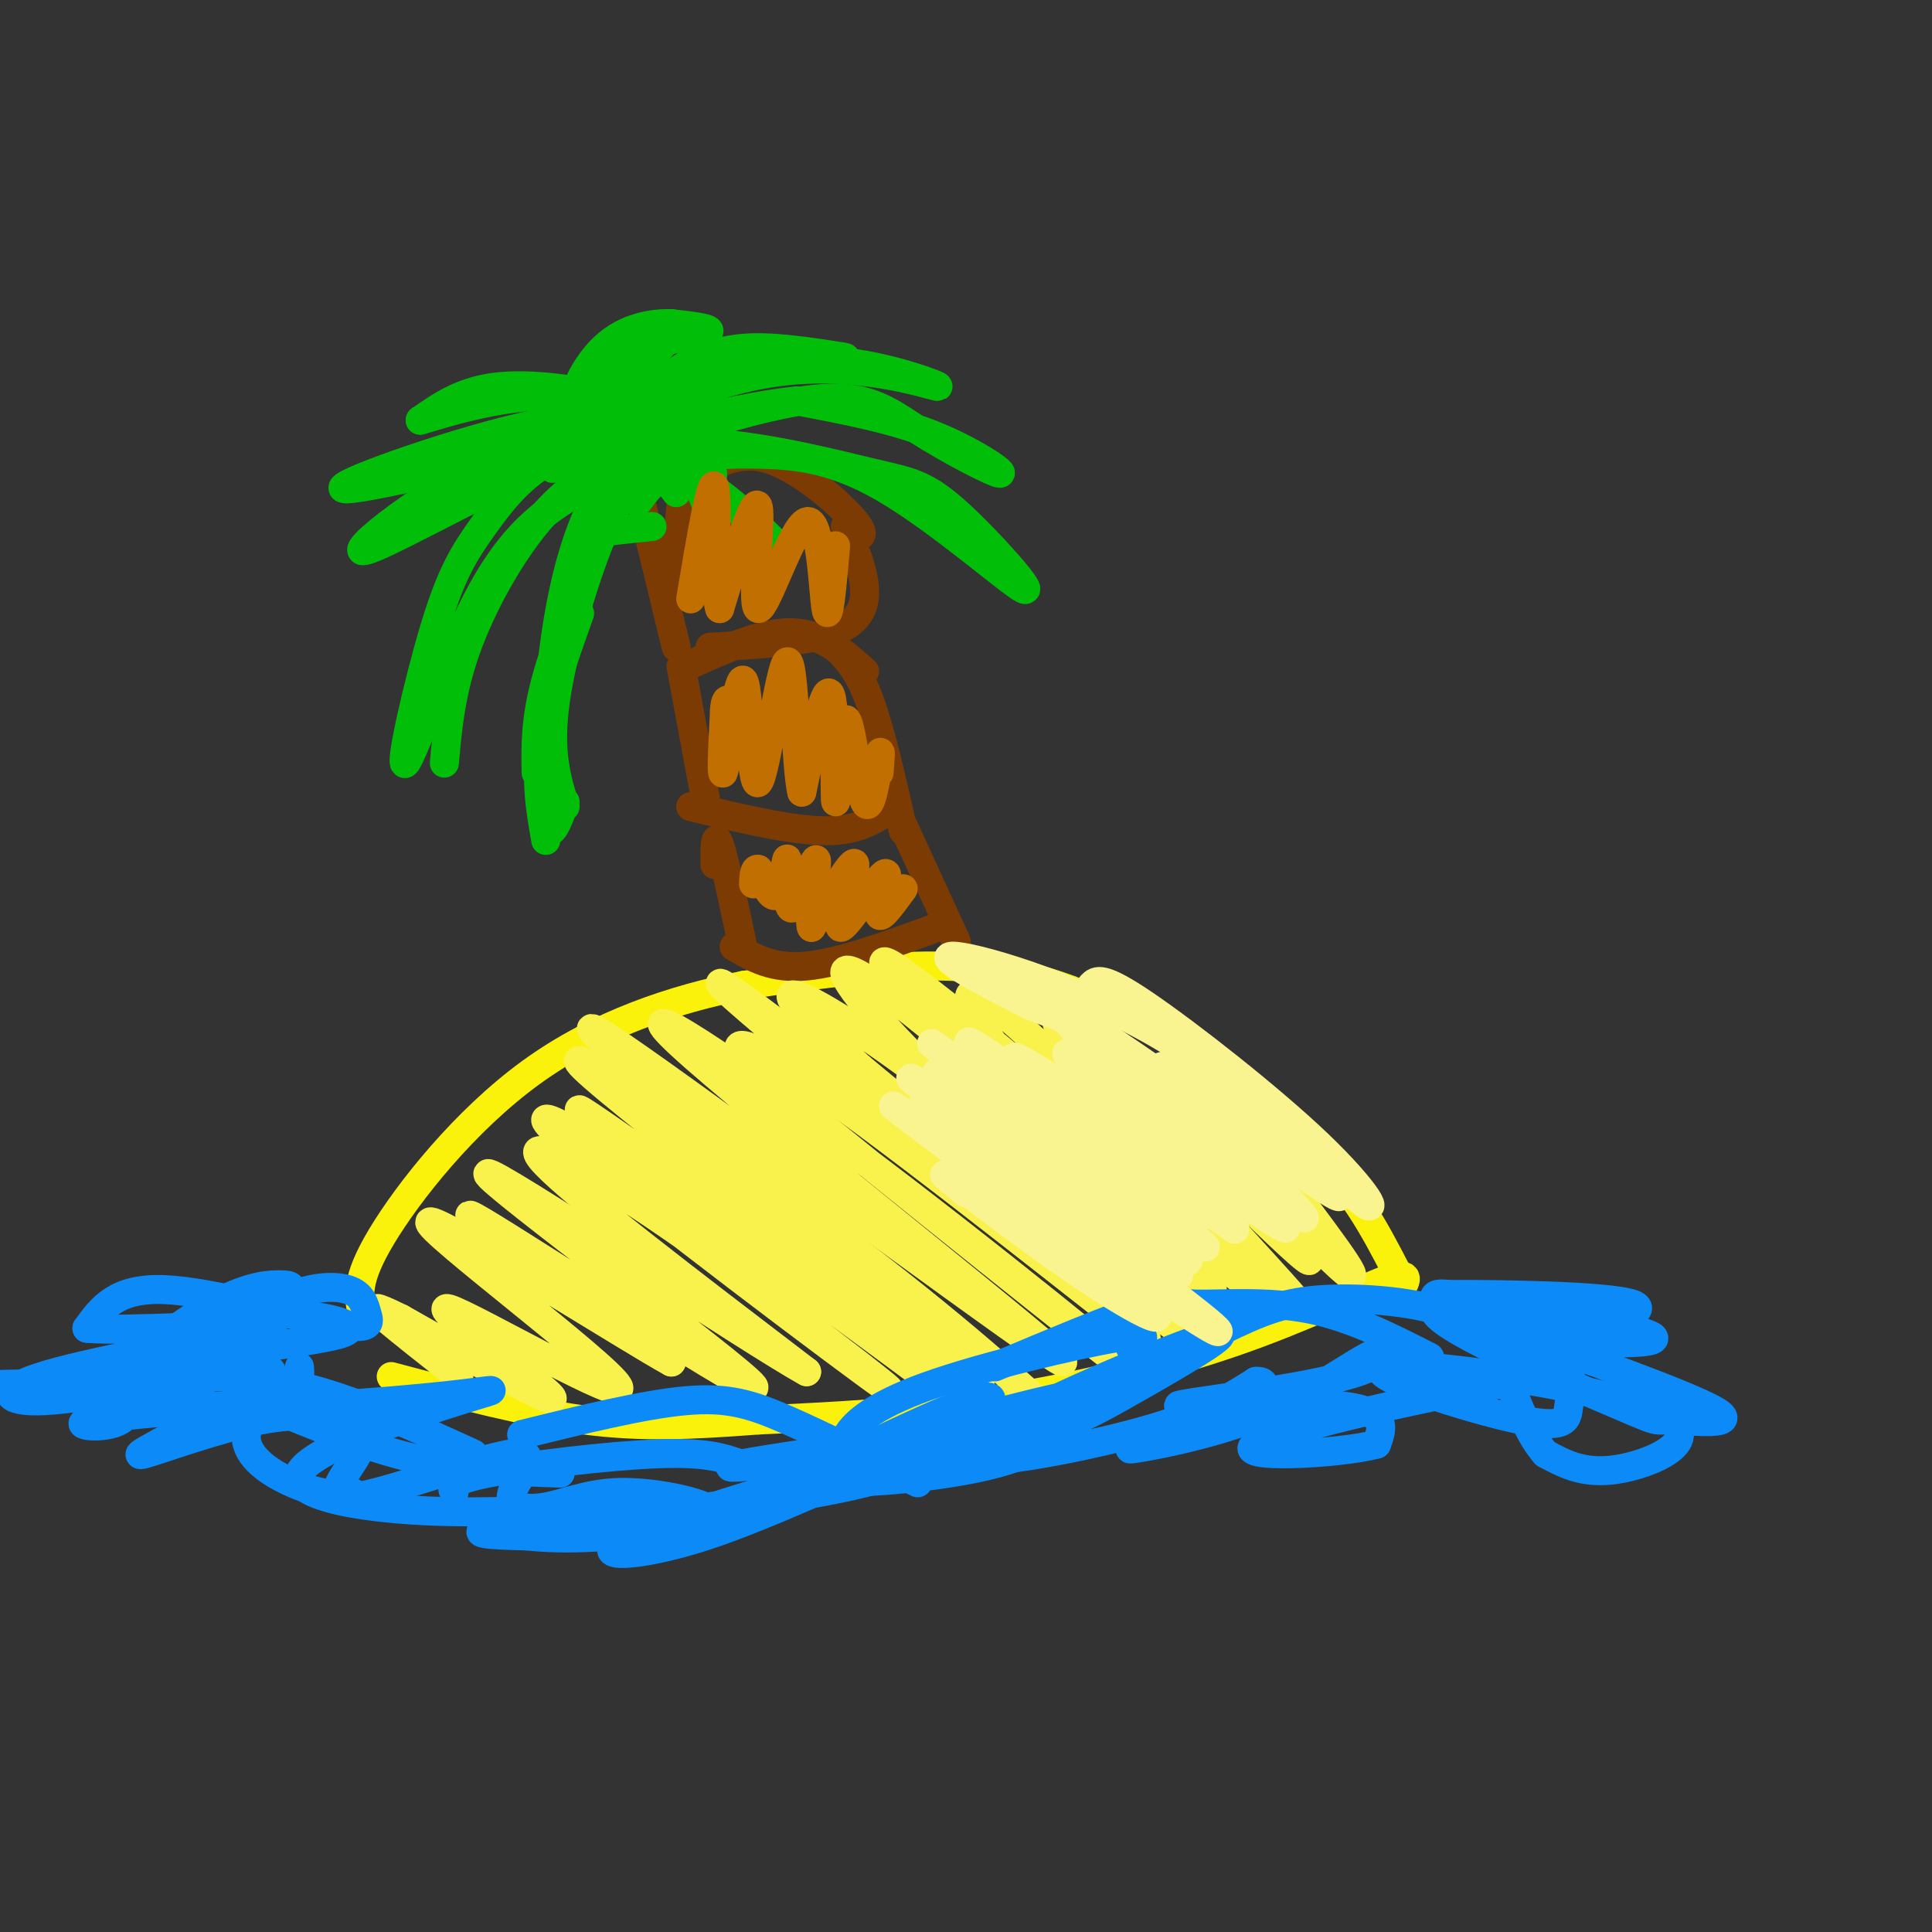 <svg viewBox='0 0 400 400' version='1.1' xmlns='http://www.w3.org/2000/svg' xmlns:xlink='http://www.w3.org/1999/xlink'><rect x="0" y="0" width="400" height="400" fill="#333333" stroke="none"/><g fill='none' stroke='#FBF20B' stroke-width='6' stroke-linecap='round' stroke-linejoin='round'><path d='M289,263c-4.482,-8.649 -8.964,-17.298 -19,-27c-10.036,-9.702 -25.625,-20.458 -39,-27c-13.375,-6.542 -24.536,-8.869 -37,-9c-12.464,-0.131 -26.232,1.935 -40,4'/><path d='M154,204c-14.345,2.857 -30.208,8.000 -44,18c-13.792,10.000 -25.512,24.857 -31,34c-5.488,9.143 -4.744,12.571 -4,16'/><path d='M290,267c1.149,-1.982 2.298,-3.964 -3,-2c-5.298,1.964 -17.042,7.875 -32,13c-14.958,5.125 -33.131,9.464 -50,12c-16.869,2.536 -32.435,3.268 -48,4'/><path d='M157,294c-13.689,1.022 -23.911,1.578 -36,0c-12.089,-1.578 -26.044,-5.289 -40,-9'/></g>
<g fill='none' stroke='#7C3B02' stroke-width='6' stroke-linecap='round' stroke-linejoin='round'><path d='M198,195c0.000,0.000 -11.000,-24.000 -11,-24'/><path d='M194,192c-10.000,3.667 -20.000,7.333 -27,8c-7.000,0.667 -11.000,-1.667 -15,-4'/><path d='M148,179c0.000,-3.500 0.000,-7.000 1,-4c1.000,3.000 3.000,12.500 5,22'/><path d='M185,167c-3.500,2.500 -7.000,5.000 -14,5c-7.000,0.000 -17.500,-2.500 -28,-5'/><path d='M187,172c-2.333,-10.333 -4.667,-20.667 -7,-27c-2.333,-6.333 -4.667,-8.667 -7,-11'/><path d='M179,139c-4.417,-3.917 -8.833,-7.833 -15,-8c-6.167,-0.167 -14.083,3.417 -22,7'/><path d='M141,138c0.000,0.000 5.000,27.000 5,27'/><path d='M175,109c1.911,4.556 3.822,9.111 4,13c0.178,3.889 -1.378,7.111 -7,9c-5.622,1.889 -15.311,2.444 -25,3'/><path d='M175,111c2.467,0.289 4.933,0.578 2,-3c-2.933,-3.578 -11.267,-11.022 -18,-13c-6.733,-1.978 -11.867,1.511 -17,5'/><path d='M142,95c0.000,0.000 -3.000,29.000 -3,29'/><path d='M132,101c0.000,0.000 8.000,33.000 8,33'/></g>
<g fill='none' stroke='#01BE09' stroke-width='6' stroke-linecap='round' stroke-linejoin='round'><path d='M147,100c0.603,-1.405 1.206,-2.810 -1,-3c-2.206,-0.190 -7.220,0.836 -11,2c-3.780,1.164 -6.325,2.467 -10,11c-3.675,8.533 -8.478,24.295 -10,35c-1.522,10.705 0.239,16.352 2,22'/><path d='M146,104c-1.120,-3.005 -2.239,-6.010 -4,-8c-1.761,-1.990 -4.163,-2.967 -9,-2c-4.837,0.967 -12.110,3.876 -19,11c-6.890,7.124 -13.397,18.464 -17,28c-3.603,9.536 -4.301,17.268 -5,25'/><path d='M140,102c-2.756,-3.607 -5.512,-7.214 -10,-9c-4.488,-1.786 -10.708,-1.750 -16,-1c-5.292,0.750 -9.655,2.214 -16,6c-6.345,3.786 -14.673,9.893 -23,16'/><path d='M140,98c-2.339,-2.708 -4.679,-5.417 -8,-8c-3.321,-2.583 -7.625,-5.042 -22,-2c-14.375,3.042 -38.821,11.583 -39,13c-0.179,1.417 23.911,-4.292 48,-10'/><path d='M119,91c12.085,-1.252 18.299,0.618 16,0c-2.299,-0.618 -13.111,-3.722 -28,2c-14.889,5.722 -33.855,20.271 -32,21c1.855,0.729 24.530,-12.363 38,-18c13.470,-5.637 17.735,-3.818 22,-2'/><path d='M135,94c0.235,-1.037 -10.177,-2.628 -18,0c-7.823,2.628 -13.058,9.475 -17,15c-3.942,5.525 -6.593,9.728 -10,21c-3.407,11.272 -7.571,29.612 -6,28c1.571,-1.612 8.877,-23.175 16,-36c7.123,-12.825 14.061,-16.913 21,-21'/><path d='M121,101c6.091,-5.280 10.820,-7.981 11,-8c0.180,-0.019 -4.189,2.644 -8,9c-3.811,6.356 -7.065,16.403 -9,30c-1.935,13.597 -2.553,30.742 -2,37c0.553,6.258 2.276,1.629 4,-3'/><path d='M132,104c2.889,-3.933 5.778,-7.867 12,-5c6.222,2.867 15.778,12.533 18,15c2.222,2.467 -2.889,-2.267 -8,-7'/><path d='M135,96c-5.675,-0.992 -11.351,-1.983 -9,-3c2.351,-1.017 12.728,-2.059 24,-1c11.272,1.059 23.437,4.217 31,6c7.563,1.783 10.522,2.189 17,8c6.478,5.811 16.475,17.026 14,16c-2.475,-1.026 -17.421,-14.293 -29,-21c-11.579,-6.707 -19.789,-6.853 -28,-7'/><path d='M155,94c-12.447,-0.077 -29.563,3.229 -27,1c2.563,-2.229 24.806,-9.995 38,-12c13.194,-2.005 17.341,1.751 24,6c6.659,4.249 15.831,8.990 17,9c1.169,0.010 -5.666,-4.711 -14,-8c-8.334,-3.289 -18.167,-5.144 -28,-7'/><path d='M165,83c-14.409,1.364 -36.433,8.274 -38,7c-1.567,-1.274 17.322,-10.733 34,-13c16.678,-2.267 31.144,2.659 33,3c1.856,0.341 -8.898,-3.903 -19,-5c-10.102,-1.097 -19.551,0.951 -29,3'/><path d='M146,78c-10.448,5.369 -22.068,17.292 -21,17c1.068,-0.292 14.822,-12.800 27,-18c12.178,-5.200 22.779,-3.092 23,-3c0.221,0.092 -9.937,-1.831 -17,-2c-7.063,-0.169 -11.032,1.415 -15,3'/><path d='M143,75c-9.209,5.490 -24.733,17.714 -28,21c-3.267,3.286 5.722,-2.367 11,-6c5.278,-3.633 6.844,-5.247 2,-7c-4.844,-1.753 -16.098,-3.644 -24,-3c-7.902,0.644 -12.451,3.822 -17,7'/><path d='M87,87c1.595,-0.350 14.084,-4.726 25,-5c10.916,-0.274 20.261,3.553 22,4c1.739,0.447 -4.128,-2.485 -6,-5c-1.872,-2.515 0.251,-4.612 0,-6c-0.251,-1.388 -2.875,-2.066 1,-3c3.875,-0.934 14.250,-2.124 17,-3c2.750,-0.876 -2.125,-1.438 -7,-2'/><path d='M139,67c-3.692,-0.102 -9.423,0.643 -14,5c-4.577,4.357 -8.002,12.327 -4,11c4.002,-1.327 15.429,-11.951 18,-14c2.571,-2.049 -3.715,4.475 -10,11'/><path d='M135,109c-3.607,0.375 -7.214,0.750 -9,1c-1.786,0.250 -1.750,0.375 -4,6c-2.250,5.625 -6.786,16.750 -9,25c-2.214,8.250 -2.107,13.625 -2,19'/><path d='M120,127c-3.417,9.583 -6.833,19.167 -8,27c-1.167,7.833 -0.083,13.917 1,20'/></g>
<g fill='none' stroke='#C26F01' stroke-width='6' stroke-linecap='round' stroke-linejoin='round'><path d='M187,184c-2.537,3.477 -5.075,6.954 -5,5c0.075,-1.954 2.762,-9.338 1,-8c-1.762,1.338 -7.974,11.399 -9,11c-1.026,-0.399 3.136,-11.257 3,-13c-0.136,-1.743 -4.568,5.628 -9,13'/><path d='M168,192c-0.874,-1.963 1.443,-13.371 1,-14c-0.443,-0.629 -3.644,9.522 -5,10c-1.356,0.478 -0.865,-8.718 -1,-10c-0.135,-1.282 -0.896,5.348 -2,7c-1.104,1.652 -2.552,-1.674 -4,-5'/><path d='M157,180c-0.833,-0.333 -0.917,1.333 -1,3'/><path d='M182,160c0.235,-2.997 0.470,-5.993 0,-3c-0.470,2.993 -1.645,11.976 -3,9c-1.355,-2.976 -2.889,-17.911 -4,-17c-1.111,0.911 -1.799,17.668 -2,17c-0.201,-0.668 0.085,-18.762 -1,-22c-1.085,-3.238 -3.543,8.381 -6,20'/><path d='M166,164c-1.275,-4.967 -1.463,-27.383 -3,-27c-1.537,0.383 -4.422,23.567 -6,25c-1.578,1.433 -1.848,-18.883 -3,-21c-1.152,-2.117 -3.186,13.967 -4,18c-0.814,4.033 -0.407,-3.983 0,-12'/><path d='M150,147c0.167,-2.333 0.583,-2.167 1,-2'/><path d='M173,113c-0.708,8.279 -1.416,16.558 -2,13c-0.584,-3.558 -1.043,-18.954 -4,-18c-2.957,0.954 -8.411,18.257 -10,18c-1.589,-0.257 0.689,-18.073 0,-21c-0.689,-2.927 -4.344,9.037 -8,21'/><path d='M149,126c-1.244,-3.311 -0.356,-22.089 -1,-25c-0.644,-2.911 -2.822,10.044 -5,23'/></g>
<g fill='none' stroke='#F9F24D' stroke-width='6' stroke-linecap='round' stroke-linejoin='round'><path d='M268,247c8.499,11.322 16.998,22.644 8,14c-8.998,-8.644 -35.494,-37.255 -34,-35c1.494,2.255 30.979,35.376 29,35c-1.979,-0.376 -35.423,-34.250 -47,-45c-11.577,-10.750 -1.289,1.625 9,14'/><path d='M233,230c12.048,13.800 37.667,41.300 35,39c-2.667,-2.300 -33.618,-34.398 -50,-50c-16.382,-15.602 -18.193,-14.706 -17,-11c1.193,3.706 5.389,10.222 17,22c11.611,11.778 30.638,28.817 39,35c8.362,6.183 6.059,1.511 -12,-15c-18.059,-16.511 -51.874,-44.860 -60,-50c-8.126,-5.140 9.437,12.930 27,31'/><path d='M212,231c15.108,15.032 39.377,37.111 39,36c-0.377,-1.111 -25.402,-25.411 -44,-42c-18.598,-16.589 -30.769,-25.466 -32,-24c-1.231,1.466 8.480,13.277 28,31c19.520,17.723 48.851,41.359 48,40c-0.851,-1.359 -31.883,-27.712 -53,-44c-21.117,-16.288 -32.319,-22.511 -34,-22c-1.681,0.511 6.160,7.755 14,15'/><path d='M178,221c21.148,17.702 67.017,54.458 67,55c-0.017,0.542 -45.919,-35.131 -72,-55c-26.081,-19.869 -32.339,-23.935 -11,-6c21.339,17.935 70.277,57.869 75,62c4.723,4.131 -34.767,-27.542 -57,-44c-22.233,-16.458 -27.209,-17.702 -27,-16c0.209,1.702 5.605,6.351 11,11'/><path d='M164,228c20.121,16.518 64.922,52.313 70,56c5.078,3.687 -29.568,-24.733 -58,-46c-28.432,-21.267 -50.652,-35.381 -32,-19c18.652,16.381 78.176,63.256 76,63c-2.176,-0.256 -66.050,-47.645 -88,-63c-21.950,-15.355 -1.975,1.322 18,18'/><path d='M150,237c5.500,5.167 10.250,9.083 15,13'/><path d='M217,292c3.826,3.627 7.653,7.255 2,2c-5.653,-5.255 -20.785,-19.391 -47,-39c-26.215,-19.609 -63.511,-44.689 -49,-32c14.511,12.689 80.830,63.147 80,64c-0.830,0.853 -68.809,-47.899 -81,-56c-12.191,-8.101 31.404,24.450 75,57'/><path d='M197,288c16.448,12.673 20.066,15.857 8,7c-12.066,-8.857 -39.818,-29.754 -62,-45c-22.182,-15.246 -38.795,-24.842 -25,-13c13.795,11.842 57.997,45.123 65,50c7.003,4.877 -23.191,-18.648 -44,-33c-20.809,-14.352 -32.231,-19.529 -26,-13c6.231,6.529 30.116,24.765 54,43'/><path d='M167,284c-10.944,-5.935 -65.305,-42.271 -66,-41c-0.695,1.271 52.274,40.150 55,44c2.726,3.850 -44.793,-27.329 -56,-34c-11.207,-6.671 13.896,11.164 39,29'/><path d='M139,282c-8.343,-4.496 -48.700,-30.235 -50,-29c-1.300,1.235 36.456,29.444 39,34c2.544,4.556 -30.123,-14.543 -35,-16c-4.877,-1.457 18.035,14.726 21,18c2.965,3.274 -14.018,-6.363 -31,-16'/><path d='M83,273c-6.156,-3.022 -6.044,-2.578 -3,0c3.044,2.578 9.022,7.289 15,12'/></g>
<g fill='none' stroke='#0B8AF8' stroke-width='6' stroke-linecap='round' stroke-linejoin='round'><path d='M315,283c-3.929,-4.238 -7.857,-8.476 -15,-11c-7.143,-2.524 -17.500,-3.333 -25,-3c-7.500,0.333 -12.143,1.810 -19,5c-6.857,3.190 -15.929,8.095 -25,13'/><path d='M296,281c-8.143,-4.155 -16.286,-8.310 -25,-10c-8.714,-1.690 -18.000,-0.917 -23,-1c-5.000,-0.083 -5.714,-1.024 -12,1c-6.286,2.024 -18.143,7.012 -30,12'/><path d='M177,305c-1.625,-2.024 -3.250,-4.048 -2,-7c1.250,-2.952 5.375,-6.833 17,-11c11.625,-4.167 30.750,-8.619 39,-10c8.250,-1.381 5.625,0.310 3,2'/><path d='M190,307c-9.822,-4.889 -19.644,-9.778 -27,-13c-7.356,-3.222 -12.244,-4.778 -21,-4c-8.756,0.778 -21.378,3.889 -34,7'/><path d='M153,303c-3.444,-1.200 -6.889,-2.400 -17,-2c-10.111,0.400 -26.889,2.400 -35,4c-8.111,1.600 -7.556,2.800 -7,4'/><path d='M116,305c-9.917,-0.333 -19.833,-0.667 -30,-3c-10.167,-2.333 -20.583,-6.667 -31,-11'/><path d='M98,301c-12.444,-5.689 -24.889,-11.378 -36,-14c-11.111,-2.622 -20.889,-2.178 -26,-1c-5.111,1.178 -5.556,3.089 -6,5'/><path d='M62,283c0.221,2.583 0.442,5.165 -9,7c-9.442,1.835 -28.549,2.922 -34,4c-5.451,1.078 2.752,2.145 6,0c3.248,-2.145 1.541,-7.503 11,-11c9.459,-3.497 30.085,-5.134 35,-7c4.915,-1.866 -5.881,-3.962 -13,-4c-7.119,-0.038 -10.559,1.981 -14,4'/><path d='M44,276c-8.898,4.783 -24.142,14.739 -25,14c-0.858,-0.739 12.672,-12.175 22,-18c9.328,-5.825 14.455,-6.039 17,-6c2.545,0.039 2.508,0.331 2,2c-0.508,1.669 -1.487,4.715 -6,8c-4.513,3.285 -12.561,6.807 -16,9c-3.439,2.193 -2.268,3.055 0,4c2.268,0.945 5.634,1.972 9,3'/><path d='M47,292c10.778,-0.071 33.221,-1.748 45,-3c11.779,-1.252 12.892,-2.080 3,1c-9.892,3.080 -30.789,10.068 -33,15c-2.211,4.932 14.263,7.806 33,8c18.737,0.194 39.737,-2.294 39,-2c-0.737,0.294 -23.211,3.370 -31,5c-7.789,1.630 -0.895,1.815 6,2'/><path d='M109,318c5.530,0.582 16.357,1.039 30,-2c13.643,-3.039 30.104,-9.572 26,-9c-4.104,0.572 -28.773,8.251 -36,12c-7.227,3.749 2.989,3.568 17,-1c14.011,-4.568 31.817,-13.523 40,-16c8.183,-2.477 6.741,1.526 -7,5c-13.741,3.474 -39.783,6.421 -46,7c-6.217,0.579 7.392,-1.211 21,-3'/><path d='M154,311c13.851,-5.573 37.977,-18.006 47,-21c9.023,-2.994 2.943,3.450 -14,8c-16.943,4.550 -44.747,7.205 -33,5c11.747,-2.205 63.046,-9.272 68,-9c4.954,0.272 -36.435,7.881 -46,11c-9.565,3.119 12.696,1.748 26,-1c13.304,-2.748 17.652,-6.874 22,-11'/><path d='M224,293c6.286,-3.412 11.001,-6.442 2,-5c-9.001,1.442 -31.718,7.357 -36,10c-4.282,2.643 9.873,2.014 20,0c10.127,-2.014 16.227,-5.413 26,-11c9.773,-5.587 23.217,-13.364 13,-10c-10.217,3.364 -44.097,17.867 -49,23c-4.903,5.133 19.171,0.895 34,-3c14.829,-3.895 20.415,-7.448 26,-11'/><path d='M260,286c3.929,-0.307 0.753,4.425 -7,8c-7.753,3.575 -20.082,5.994 -19,6c1.082,0.006 15.574,-2.400 27,-7c11.426,-4.600 19.785,-11.393 24,-13c4.215,-1.607 4.284,1.971 -7,5c-11.284,3.029 -33.923,5.508 -34,6c-0.077,0.492 22.406,-1.002 33,0c10.594,1.002 9.297,4.501 8,8'/><path d='M285,299c-7.530,2.060 -30.354,3.209 -25,0c5.354,-3.209 38.886,-10.774 54,-13c15.114,-2.226 11.808,0.889 11,4c-0.808,3.111 0.880,6.218 -10,4c-10.880,-2.218 -34.329,-9.759 -28,-11c6.329,-1.241 42.435,3.820 55,9c12.565,5.180 1.590,10.480 -6,12c-7.590,1.520 -11.795,-0.740 -16,-3'/><path d='M320,301c-4.431,-4.802 -7.510,-15.306 -10,-21c-2.490,-5.694 -4.391,-6.577 6,-3c10.391,3.577 33.073,11.616 39,15c5.927,3.384 -4.901,2.113 -9,2c-4.099,-0.113 -1.469,0.931 -13,-4c-11.531,-4.931 -37.222,-15.836 -36,-19c1.222,-3.164 29.358,1.415 40,4c10.642,2.585 3.791,3.177 -5,3c-8.791,-0.177 -19.521,-1.125 -26,-3c-6.479,-1.875 -8.708,-4.679 -9,-6c-0.292,-1.321 1.354,-1.161 3,-1'/><path d='M300,268c9.880,-0.072 33.081,0.249 38,2c4.919,1.751 -8.445,4.933 -19,5c-10.555,0.067 -18.301,-2.981 -19,-4c-0.699,-1.019 5.651,-0.010 12,1'/><path d='M73,309c-2.506,0.386 -5.011,0.772 -10,-1c-4.989,-1.772 -12.461,-5.702 -12,-11c0.461,-5.298 8.855,-11.965 4,-14c-4.855,-2.035 -22.959,0.561 -27,0c-4.041,-0.561 5.979,-4.281 16,-8'/><path d='M44,275c5.862,-3.122 12.515,-6.927 13,-6c0.485,0.927 -5.200,6.586 -6,7c-0.800,0.414 3.283,-4.418 8,-7c4.717,-2.582 10.068,-2.913 13,-2c2.932,0.913 3.446,3.069 4,5c0.554,1.931 1.149,3.635 -7,2c-8.149,-1.635 -25.043,-6.610 -35,-7c-9.957,-0.390 -12.979,3.805 -16,8'/><path d='M18,275c7.190,0.797 33.164,-1.209 33,0c-0.164,1.209 -26.467,5.633 -39,9c-12.533,3.367 -11.295,5.676 -6,6c5.295,0.324 14.648,-1.338 24,-3'/><path d='M30,287c-5.982,-0.635 -32.936,-0.722 -34,0c-1.064,0.722 23.764,2.253 35,4c11.236,1.747 8.881,3.711 5,6c-3.881,2.289 -9.288,4.902 -6,4c3.288,-0.902 15.270,-5.320 24,-7c8.730,-1.680 14.209,-0.623 17,1c2.791,1.623 2.896,3.811 3,6'/><path d='M74,301c-1.784,3.626 -7.743,9.690 -1,9c6.743,-0.690 26.189,-8.135 33,-9c6.811,-0.865 0.989,4.849 0,8c-0.989,3.151 2.857,3.738 7,3c4.143,-0.738 8.582,-2.800 15,-3c6.418,-0.200 14.813,1.462 18,3c3.187,1.538 1.166,2.953 -1,4c-2.166,1.047 -4.476,1.728 -7,1c-2.524,-0.728 -5.262,-2.864 -8,-5'/></g>
<g fill='none' stroke='#F9F490' stroke-width='6' stroke-linecap='round' stroke-linejoin='round'><path d='M226,204c1.021,-1.043 2.042,-2.085 11,4c8.958,6.085 25.853,19.299 36,29c10.147,9.701 13.544,15.889 8,11c-5.544,-4.889 -20.031,-20.855 -38,-32c-17.969,-11.145 -39.420,-17.470 -45,-18c-5.580,-0.530 4.710,4.735 15,10'/><path d='M213,208c6.024,2.607 13.583,4.125 26,14c12.417,9.875 29.690,28.107 31,30c1.310,1.893 -13.345,-12.554 -28,-27'/><path d='M240,221c1.535,-0.612 3.071,-1.225 14,7c10.929,8.225 31.252,25.287 20,18c-11.252,-7.287 -54.078,-38.922 -54,-36c0.078,2.922 43.059,40.402 46,44c2.941,3.598 -34.160,-26.686 -43,-34c-8.840,-7.314 10.580,8.343 30,24'/><path d='M253,244c9.850,7.627 19.474,14.696 6,6c-13.474,-8.696 -50.048,-33.155 -49,-31c1.048,2.155 39.717,30.926 45,35c5.283,4.074 -22.821,-16.547 -39,-28c-16.179,-11.453 -20.433,-13.737 -9,-5c11.433,8.737 38.552,28.496 41,31c2.448,2.504 -19.776,-12.248 -42,-27'/><path d='M206,225c-11.740,-7.848 -20.090,-13.967 -5,-3c15.090,10.967 53.621,39.022 48,36c-5.621,-3.022 -55.393,-37.119 -55,-36c0.393,1.119 50.952,37.455 52,39c1.048,1.545 -47.415,-31.701 -56,-37c-8.585,-5.299 22.707,17.351 54,40'/><path d='M244,264c-6.684,-3.977 -50.393,-33.921 -53,-35c-2.607,-1.079 35.889,26.706 52,39c16.111,12.294 9.838,9.097 -9,-4c-18.838,-13.097 -50.241,-36.092 -49,-35c1.241,1.092 35.126,26.272 48,37c12.874,10.728 4.735,7.004 -6,0c-10.735,-7.004 -24.067,-17.287 -29,-21c-4.933,-3.713 -1.466,-0.857 2,2'/></g>
</svg>